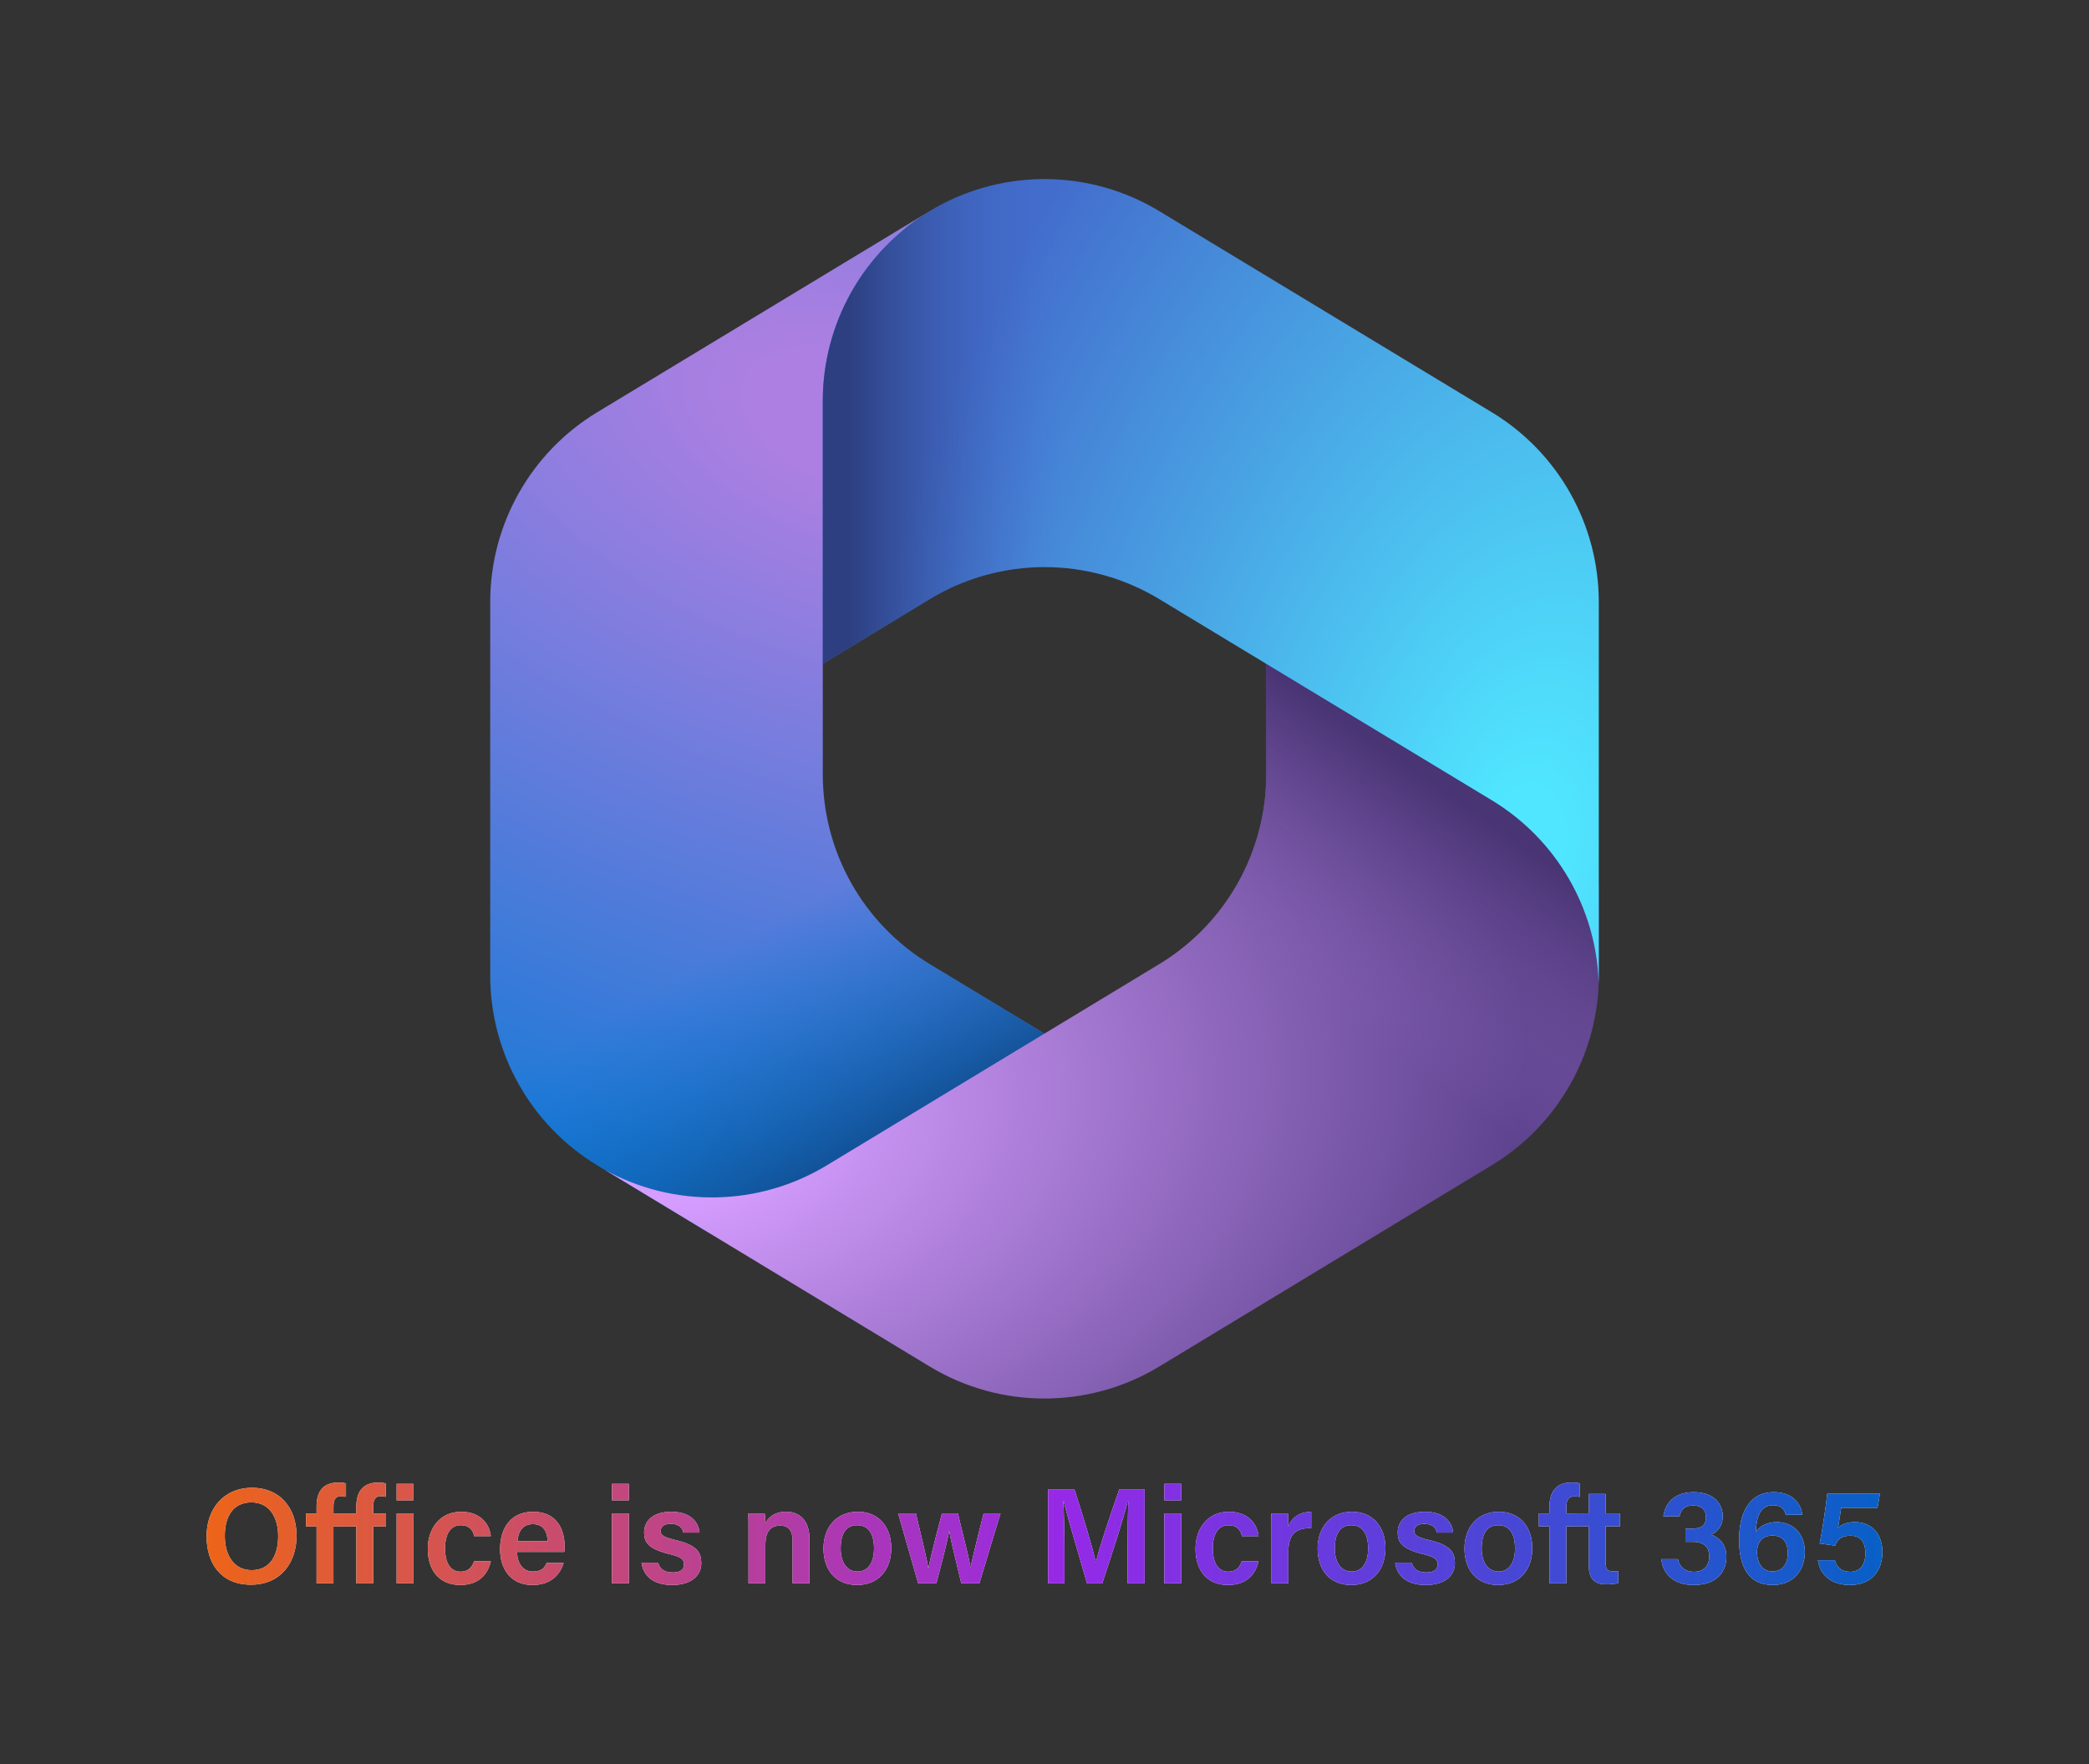 <?xml version="1.0" encoding="UTF-8"?><svg id="a" xmlns="http://www.w3.org/2000/svg" width="900" height="760" xmlns:xlink="http://www.w3.org/1999/xlink" viewBox="0 0 900 760"><rect x="0" y="0" width="900" height="760" fill="#333333" stroke="none"/><defs><radialGradient id="b" cx="429.9" cy="397.26" fx="429.9" fy="397.26" r="7.96" gradientTransform="translate(-24560.55 -32129.87) rotate(110.53) scale(50.05 -87.29)" gradientUnits="userSpaceOnUse"><stop offset=".06" stop-color="#ae7fe2"/><stop offset="1" stop-color="#0078d4"/></radialGradient><linearGradient id="c" x1="442.72" y1="332.98" x2="404.82" y2="398.52" gradientTransform="translate(-216.5 961.5) scale(1.5 -1.5)" gradientUnits="userSpaceOnUse"><stop offset="0" stop-color="#114a8b"/><stop offset="1" stop-color="#0078d4" stop-opacity="0"/></linearGradient><radialGradient id="d" cx="429.37" cy="397.52" fx="429.37" fy="397.52" r="7.96" gradientTransform="translate(-17717.55 15497.23) rotate(-8.37) scale(46.58 -30.77)" gradientUnits="userSpaceOnUse"><stop offset=".13" stop-color="#d59dff"/><stop offset="1" stop-color="#5e438f"/></radialGradient><linearGradient id="e" x1="535.82" y1="430.49" x2="495.21" y2="372.27" gradientTransform="translate(-216.5 961.5) scale(1.5 -1.5)" gradientUnits="userSpaceOnUse"><stop offset="0" stop-color="#493474"/><stop offset="1" stop-color="#8c66ba" stop-opacity="0"/></linearGradient><radialGradient id="f" cx="429.09" cy="397.87" fx="429.09" fy="397.87" r="7.96" gradientTransform="translate(22357.01 -19958.64) rotate(-165.77) scale(37.38 -62.93)" gradientUnits="userSpaceOnUse"><stop offset=".06" stop-color="#50e6ff"/><stop offset="1" stop-color="#436dcd"/></radialGradient><linearGradient id="g" x1="388.42" y1="474.15" x2="448.21" y2="474.15" gradientTransform="translate(-216.5 961.5) scale(1.5 -1.5)" gradientUnits="userSpaceOnUse"><stop offset="0" stop-color="#2d3f80"/><stop offset="1" stop-color="#436dcd" stop-opacity="0"/></linearGradient><linearGradient id="h" x1="89.01" y1="660.76" x2="810.99" y2="660.76" gradientUnits="userSpaceOnUse"><stop offset="0" stop-color="#ed6419"/><stop offset=".51" stop-color="#9629e7"/><stop offset="1" stop-color="#0860c7"/></linearGradient></defs><rect width="900" height="760" style="fill:#fff; opacity:0; stroke-width:0px;"/><path d="M403.24,89.38l-2.68,1.62c-4.27,2.58-8.29,5.47-12.04,8.62l7.74-5.44h65.68l11.94,90.41-59.7,59.7-59.7,41.5v47.85c0,33.42,17.47,64.41,46.06,81.72l62.85,38.04-132.79,77.46h-25.61l-47.73-28.89c-28.59-17.31-46.06-48.3-46.06-81.72v-160.91c0-33.43,17.48-64.43,46.08-81.73l143.28-86.67c.89-.54,1.78-1.06,2.68-1.56Z" style="fill:url(#b); stroke-width:0px;"/><path d="M403.24,89.38l-2.68,1.62c-4.27,2.58-8.29,5.47-12.04,8.62l7.74-5.44h65.68l11.94,90.41-59.7,59.7-59.7,41.5v47.85c0,33.42,17.47,64.41,46.06,81.72l62.85,38.04-132.79,77.46h-25.61l-47.73-28.89c-28.59-17.31-46.06-48.3-46.06-81.72v-160.91c0-33.43,17.48-64.43,46.08-81.73l143.28-86.67c.89-.54,1.78-1.06,2.68-1.56Z" style="fill:url(#c); stroke-width:0px;"/><path d="M545.52,280.12v53.5c0,33.42-17.47,64.41-46.06,81.72l-143.28,86.73c-29.31,17.74-65.78,18.38-95.61,1.92l139.96,84.72c30.41,18.41,68.52,18.41,98.93,0l143.28-86.73c28.59-17.31,46.06-48.3,46.06-81.72v-38.64l-11.94-17.91-131.34-83.58Z" style="fill:url(#d); stroke-width:0px;"/><path d="M545.52,280.12v53.5c0,33.42-17.47,64.41-46.06,81.72l-143.28,86.73c-29.31,17.74-65.78,18.38-95.61,1.92l139.96,84.72c30.41,18.41,68.52,18.41,98.93,0l143.28-86.73c28.59-17.31,46.06-48.3,46.06-81.72v-38.64l-11.94-17.91-131.34-83.58Z" style="fill:url(#e); stroke-width:0px;"/><path d="M642.72,177.62l-143.28-86.67c-29.45-17.82-66.13-18.37-96.03-1.66l-2.85,1.72c-28.61,17.3-46.08,48.3-46.08,81.73v113.24l46.08-27.88c30.4-18.38,68.48-18.38,98.88,0l143.28,86.67c27.71,16.76,44.98,46.38,46.03,78.61.03-1.04.05-2.08.05-3.13v-160.91c0-33.43-17.48-64.43-46.08-81.73Z" style="fill:url(#f); stroke-width:0px;"/><path d="M642.72,177.62l-143.28-86.67c-29.45-17.82-66.13-18.37-96.03-1.66l-2.85,1.72c-28.61,17.3-46.08,48.3-46.08,81.73v113.24l46.08-27.88c30.4-18.38,68.48-18.38,98.88,0l143.28,86.67c27.71,16.76,44.98,46.38,46.03,78.61.03-1.04.05-2.08.05-3.13v-160.91c0-33.43-17.48-64.43-46.08-81.73Z" style="fill:url(#g); stroke-width:0px;"/><path d="M127.77,661.67c0,11.26-6.63,21.05-19.65,21.05s-19.12-9.27-19.12-20.88,7.15-20.88,19.65-20.88c11.73,0,19.12,8.45,19.12,20.7ZM96.86,661.67c0,8.21,3.81,14.78,11.55,14.78,8.33,0,11.44-6.92,11.44-14.66s-3.52-14.54-11.55-14.54-11.44,6.28-11.44,14.43Z" style="fill:#fff; stroke-width:0px;"/><path d="M143.66,657.57v24.57h-7.27v-24.57h-4.57v-5.57h4.57v-2.99c0-6.04,2.4-10.32,9.44-10.32,1.29,0,2.46.12,3.23.41v5.75c-.7-.18-1.41-.29-2.11-.29-2.46,0-3.28,1.64-3.28,4.52v2.93h9.85v-2.99c0-6.04,2.52-10.32,9.44-10.32,1.29,0,2.46.12,3.23.41v5.75c-.7-.18-1.41-.29-2.11-.29-2.46,0-3.28,1.64-3.28,4.52v2.93h5.51v5.57h-5.51v24.57h-7.27v-24.57h-9.85Z" style="fill:#fff; stroke-width:0px;"/><path d="M170.88,646.36v-7.1h7.27v7.1h-7.27ZM170.88,651.99h7.27v30.14h-7.27v-30.14Z" style="fill:#fff; stroke-width:0px;"/><path d="M211.46,672.58c-1.11,5.04-4.63,10.26-13.2,10.26-9.03,0-13.96-6.33-13.96-15.6,0-8.74,5.22-15.95,14.37-15.95,9.62,0,12.55,6.92,12.78,10.5h-7.15c-.59-2.7-2.17-4.69-5.81-4.69-4.34,0-6.74,3.75-6.74,9.91,0,6.57,2.46,10.09,6.69,10.09,3.17,0,4.93-1.82,5.81-4.52h7.21Z" style="fill:#fff; stroke-width:0px;"/><path d="M222.78,668.59c0,4.52,2.29,8.45,6.8,8.45,3.87,0,5.1-1.76,5.92-3.69h7.33c-1.11,3.75-4.4,9.5-13.49,9.5-9.74,0-13.9-7.51-13.9-15.37,0-9.32,4.75-16.19,14.25-16.19,10.15,0,13.55,7.56,13.55,14.72,0,1,0,1.7-.12,2.58h-20.35ZM235.91,663.96c-.06-4.05-1.82-7.33-6.28-7.33s-6.28,3.05-6.69,7.33h12.96Z" style="fill:#fff; stroke-width:0px;"/><path d="M263.65,646.36v-7.1h7.27v7.1h-7.27ZM263.65,651.99h7.27v30.14h-7.27v-30.14Z" style="fill:#fff; stroke-width:0px;"/><path d="M283.53,673.22c.7,2.7,2.81,4.22,6.28,4.22s4.87-1.35,4.87-3.46c0-2.29-1.35-3.23-6.1-4.4-9.44-2.29-11.08-5.22-11.08-9.38,0-4.4,3.11-8.91,11.73-8.91s11.85,4.81,12.14,8.97h-6.98c-.29-1.41-1.29-3.75-5.45-3.75-3.28,0-4.28,1.52-4.28,3.11,0,1.7,1.06,2.58,6.16,3.81,9.74,2.23,11.32,5.57,11.32,10.03,0,5.04-3.93,9.38-12.55,9.38s-12.49-4.28-13.2-9.62h7.16Z" style="fill:#fff; stroke-width:0px;"/><path d="M322.47,659.56c0-2.58,0-5.28-.06-7.56h7.04c.18.82.29,3.28.29,4.22,1.06-2.11,3.52-4.93,8.97-4.93,5.92,0,10.03,3.87,10.03,11.61v19.24h-7.27v-18.42c0-3.75-1.35-6.45-5.34-6.45-4.28,0-6.39,2.76-6.39,8.33v16.54h-7.27v-22.58Z" style="fill:#fff; stroke-width:0px;"/><path d="M383.99,667.01c0,8.97-5.28,15.83-14.72,15.83s-14.49-6.69-14.49-15.72,5.45-15.83,14.84-15.83c8.74,0,14.37,6.28,14.37,15.72ZM362.18,667.07c0,6.1,2.76,9.97,7.27,9.97s7.1-3.81,7.1-9.91c0-6.51-2.52-10.03-7.21-10.03s-7.15,3.4-7.15,9.97Z" style="fill:#fff; stroke-width:0px;"/><path d="M394.61,651.99c3.05,12.78,4.75,20.06,5.34,23.58h.06c.59-3.17,1.88-8.8,5.81-23.58h6.86c3.81,15.6,4.99,20.12,5.4,23.22h.06c.7-3.17,1.7-7.68,5.63-23.22h7.27l-9.09,30.14h-7.8c-2.64-11.26-4.57-18.71-5.22-22.46h-.06c-.53,3.64-2.52,11.26-5.45,22.46h-7.86l-8.62-30.14h7.68Z" style="fill:#fff; stroke-width:0px;"/><path d="M485.8,666.19c0-7.1.12-14.84.29-19.29h-.29c-1.82,7.68-6.74,22.52-10.91,35.25h-6.57c-3.11-10.85-8.21-27.68-10.03-35.36h-.23c.35,4.75.53,13.31.53,20.29v15.07h-7.04v-40.58h11.32c3.7,11.32,7.98,25.63,9.21,31.38h.12c.94-4.87,6.16-20.29,10.03-31.38h10.91v40.58h-7.33v-15.95Z" style="fill:#fff; stroke-width:0px;"/><path d="M501.64,646.36v-7.1h7.27v7.1h-7.27ZM501.64,651.99h7.27v30.14h-7.27v-30.14Z" style="fill:#fff; stroke-width:0px;"/><path d="M542.22,672.58c-1.11,5.04-4.63,10.26-13.2,10.26-9.03,0-13.96-6.33-13.96-15.6,0-8.74,5.22-15.95,14.37-15.95,9.62,0,12.55,6.92,12.78,10.5h-7.15c-.59-2.7-2.17-4.69-5.81-4.69-4.34,0-6.74,3.75-6.74,9.91,0,6.57,2.46,10.09,6.69,10.09,3.17,0,4.93-1.82,5.81-4.52h7.21Z" style="fill:#fff; stroke-width:0px;"/><path d="M547.79,660.15c0-3.4,0-5.92-.06-8.15h7.15c.12.7.18,3.52.18,5.57,1.41-3.64,4.75-6.22,9.85-6.28v7.04c-6.1-.06-9.85,2.11-9.85,10.15v13.66h-7.27v-21.99Z" style="fill:#fff; stroke-width:0px;"/><path d="M596.88,667.01c0,8.97-5.28,15.83-14.72,15.83s-14.49-6.69-14.49-15.72,5.45-15.83,14.84-15.83c8.74,0,14.37,6.28,14.37,15.72ZM575.06,667.07c0,6.1,2.76,9.97,7.27,9.97s7.1-3.81,7.1-9.91c0-6.51-2.52-10.03-7.21-10.03s-7.15,3.4-7.15,9.97Z" style="fill:#fff; stroke-width:0px;"/><path d="M608.2,673.22c.7,2.7,2.81,4.22,6.28,4.22s4.87-1.35,4.87-3.46c0-2.29-1.35-3.23-6.1-4.4-9.44-2.29-11.08-5.22-11.08-9.38,0-4.4,3.11-8.91,11.73-8.91s11.85,4.81,12.14,8.97h-6.98c-.29-1.41-1.29-3.75-5.45-3.75-3.28,0-4.28,1.52-4.28,3.11,0,1.7,1.06,2.58,6.16,3.81,9.74,2.23,11.32,5.57,11.32,10.03,0,5.04-3.93,9.38-12.55,9.38s-12.49-4.28-13.2-9.62h7.15Z" style="fill:#fff; stroke-width:0px;"/><path d="M660.16,667.01c0,8.97-5.28,15.83-14.72,15.83s-14.49-6.69-14.49-15.72,5.45-15.83,14.84-15.83c8.74,0,14.37,6.28,14.37,15.72ZM638.34,667.07c0,6.1,2.76,9.97,7.27,9.97s7.1-3.81,7.1-9.91c0-6.51-2.52-10.03-7.21-10.03s-7.15,3.4-7.15,9.97Z" style="fill:#fff; stroke-width:0px;"/><path d="M667.55,682.14v-24.57h-4.57v-5.57h4.57v-2.99c0-5.98,2.76-10.32,9.33-10.32,1.29,0,2.93.12,3.69.35v5.86c-.53-.12-1.35-.23-2.05-.23-2.7,0-3.69,1.23-3.69,4.87v2.46h5.51v5.57h-5.51v24.57h-7.27Z" style="fill:#fff; stroke-width:0px;"/><path d="M679.69,651.99h4.81v-8.39h7.27v8.39h6.16v5.57h-6.16v15.83c0,2.52.7,3.58,3.28,3.58.59,0,1.47,0,2.17-.12v5.1c-1.52.53-3.64.59-5.28.59-5.45,0-7.45-2.93-7.45-8.09v-16.89h-4.81v-5.57Z" style="fill:#fff; stroke-width:0px;"/><path d="M716.63,653.22c.59-4.75,3.93-10.38,13.08-10.38,8.62,0,12.49,4.99,12.49,10.32,0,4.69-2.7,6.98-4.87,7.92v.12c2.81,1,6.45,3.58,6.45,9.5s-3.58,12.14-14.13,12.14c-9.79,0-13.43-5.98-13.9-11.14h7.15c.59,2.93,2.7,5.45,6.98,5.45s6.51-2.87,6.51-6.57c0-4.11-2.29-6.33-7.04-6.33h-3.23v-5.69h2.82c4.28,0,6.04-1.52,6.04-5.04,0-2.93-1.82-4.93-5.51-4.93-4.16,0-5.34,2.29-5.87,4.63h-6.98Z" style="fill:#fff; stroke-width:0px;"/><path d="M769.36,652.58c-.53-2.17-1.88-4.11-5.45-4.11-5.63,0-7.21,5.28-7.45,11.5,1.58-2.23,4.4-4.22,9.09-4.22,7.21,0,12.02,5.28,12.02,12.84,0,8.03-4.98,14.25-13.78,14.25-11.03,0-14.54-8.62-14.54-19.53,0-10.2,3.52-20.47,15.01-20.47,8.21,0,11.79,5.22,12.2,9.74h-7.1ZM770.23,669.18c0-3.87-1.47-7.62-6.57-7.62-4.11,0-6.69,2.46-6.69,7.39,0,3.17,1.52,8.03,6.63,8.03,4.63,0,6.63-3.58,6.63-7.8Z" style="fill:#fff; stroke-width:0px;"/><path d="M808.88,649.59h-15.66c-.29,2.4-1.05,6.86-1.35,8.62,1.47-1.41,3.81-2.46,7.33-2.46,7.39,0,11.79,5.34,11.79,12.84s-4.05,14.25-14.07,14.25c-7.39,0-12.78-3.87-13.72-10.67h7.33c.76,2.99,2.87,4.99,6.57,4.99,4.4,0,6.57-3.23,6.57-7.98,0-4.34-1.7-7.57-6.45-7.57-3.99,0-5.57,1.7-6.63,4.28l-6.63-.94c1.06-4.93,2.7-16.25,3.28-21.41h22.7l-1.05,6.04Z" style="fill:#fff; stroke-width:0px;"/><path d="M127.77,661.67c0,11.26-6.63,21.05-19.65,21.05s-19.12-9.27-19.12-20.88,7.15-20.88,19.65-20.88c11.73,0,19.12,8.45,19.12,20.7ZM96.86,661.67c0,8.21,3.81,14.78,11.55,14.78,8.33,0,11.44-6.92,11.44-14.66s-3.52-14.54-11.55-14.54-11.44,6.28-11.44,14.43Z" style="fill:url(#h); stroke-width:0px;"/><path d="M143.66,657.57v24.57h-7.27v-24.57h-4.57v-5.57h4.57v-2.99c0-6.04,2.4-10.32,9.44-10.32,1.29,0,2.46.12,3.23.41v5.75c-.7-.18-1.41-.29-2.11-.29-2.46,0-3.28,1.64-3.28,4.52v2.93h9.85v-2.99c0-6.04,2.52-10.32,9.44-10.32,1.29,0,2.46.12,3.23.41v5.75c-.7-.18-1.41-.29-2.11-.29-2.46,0-3.28,1.64-3.28,4.52v2.93h5.51v5.57h-5.51v24.57h-7.27v-24.57h-9.85Z" style="fill:url(#h); stroke-width:0px;"/><path d="M170.88,646.36v-7.1h7.27v7.1h-7.27ZM170.88,651.99h7.27v30.14h-7.27v-30.14Z" style="fill:url(#h); stroke-width:0px;"/><path d="M211.46,672.58c-1.11,5.04-4.63,10.26-13.2,10.26-9.03,0-13.96-6.33-13.96-15.6,0-8.74,5.22-15.95,14.37-15.95,9.62,0,12.55,6.92,12.78,10.5h-7.15c-.59-2.7-2.17-4.69-5.81-4.69-4.34,0-6.74,3.75-6.74,9.91,0,6.57,2.46,10.09,6.69,10.09,3.17,0,4.93-1.82,5.81-4.52h7.21Z" style="fill:url(#h); stroke-width:0px;"/><path d="M222.78,668.59c0,4.52,2.29,8.45,6.8,8.45,3.87,0,5.1-1.76,5.92-3.69h7.33c-1.11,3.75-4.4,9.5-13.49,9.5-9.74,0-13.9-7.51-13.9-15.37,0-9.32,4.75-16.19,14.25-16.19,10.15,0,13.55,7.56,13.55,14.72,0,1,0,1.7-.12,2.58h-20.35ZM235.91,663.96c-.06-4.05-1.82-7.33-6.28-7.33s-6.28,3.05-6.69,7.33h12.96Z" style="fill:url(#h); stroke-width:0px;"/><path d="M263.65,646.36v-7.1h7.27v7.1h-7.27ZM263.65,651.99h7.27v30.14h-7.27v-30.14Z" style="fill:url(#h); stroke-width:0px;"/><path d="M283.53,673.22c.7,2.7,2.81,4.22,6.28,4.22s4.87-1.35,4.87-3.46c0-2.29-1.35-3.23-6.1-4.4-9.44-2.29-11.08-5.22-11.08-9.38,0-4.4,3.11-8.91,11.73-8.91s11.85,4.81,12.14,8.97h-6.98c-.29-1.41-1.29-3.75-5.45-3.75-3.28,0-4.28,1.52-4.28,3.11,0,1.7,1.06,2.58,6.16,3.81,9.74,2.23,11.32,5.57,11.32,10.03,0,5.04-3.93,9.38-12.55,9.38s-12.49-4.28-13.2-9.62h7.16Z" style="fill:url(#h); stroke-width:0px;"/><path d="M322.47,659.56c0-2.58,0-5.28-.06-7.56h7.04c.18.82.29,3.28.29,4.22,1.06-2.11,3.52-4.93,8.97-4.93,5.92,0,10.03,3.87,10.03,11.61v19.24h-7.27v-18.42c0-3.75-1.35-6.45-5.34-6.45-4.28,0-6.39,2.76-6.39,8.33v16.54h-7.27v-22.58Z" style="fill:url(#h); stroke-width:0px;"/><path d="M383.99,667.01c0,8.97-5.28,15.83-14.72,15.83s-14.49-6.69-14.49-15.72,5.45-15.83,14.84-15.83c8.74,0,14.37,6.28,14.37,15.72ZM362.18,667.07c0,6.1,2.76,9.97,7.27,9.97s7.1-3.81,7.1-9.91c0-6.51-2.52-10.03-7.21-10.03s-7.15,3.4-7.15,9.97Z" style="fill:url(#h); stroke-width:0px;"/><path d="M394.61,651.99c3.05,12.78,4.75,20.06,5.34,23.58h.06c.59-3.17,1.88-8.8,5.81-23.58h6.86c3.81,15.6,4.99,20.12,5.4,23.22h.06c.7-3.17,1.7-7.68,5.63-23.22h7.27l-9.09,30.14h-7.8c-2.64-11.26-4.57-18.71-5.22-22.46h-.06c-.53,3.64-2.52,11.26-5.45,22.46h-7.86l-8.62-30.14h7.68Z" style="fill:url(#h); stroke-width:0px;"/><path d="M485.8,666.19c0-7.1.12-14.84.29-19.29h-.29c-1.82,7.68-6.74,22.52-10.91,35.25h-6.57c-3.11-10.85-8.21-27.68-10.03-35.36h-.23c.35,4.75.53,13.31.53,20.29v15.07h-7.04v-40.58h11.32c3.7,11.32,7.98,25.63,9.21,31.38h.12c.94-4.87,6.16-20.29,10.03-31.38h10.91v40.58h-7.33v-15.95Z" style="fill:url(#h); stroke-width:0px;"/><path d="M501.64,646.36v-7.1h7.27v7.1h-7.27ZM501.64,651.99h7.27v30.14h-7.27v-30.14Z" style="fill:url(#h); stroke-width:0px;"/><path d="M542.22,672.58c-1.11,5.04-4.63,10.26-13.2,10.26-9.03,0-13.96-6.33-13.96-15.6,0-8.74,5.22-15.95,14.37-15.95,9.62,0,12.55,6.92,12.78,10.5h-7.15c-.59-2.7-2.17-4.69-5.81-4.69-4.34,0-6.74,3.75-6.74,9.91,0,6.57,2.46,10.09,6.69,10.09,3.17,0,4.93-1.82,5.81-4.52h7.21Z" style="fill:url(#h); stroke-width:0px;"/><path d="M547.79,660.15c0-3.4,0-5.92-.06-8.15h7.15c.12.7.18,3.52.18,5.57,1.41-3.64,4.75-6.22,9.85-6.28v7.04c-6.1-.06-9.85,2.11-9.85,10.15v13.66h-7.27v-21.99Z" style="fill:url(#h); stroke-width:0px;"/><path d="M596.88,667.01c0,8.97-5.28,15.83-14.72,15.83s-14.49-6.69-14.49-15.72,5.45-15.83,14.84-15.83c8.74,0,14.37,6.28,14.37,15.72ZM575.06,667.07c0,6.1,2.76,9.97,7.27,9.97s7.1-3.81,7.1-9.91c0-6.51-2.52-10.03-7.21-10.03s-7.15,3.4-7.15,9.97Z" style="fill:url(#h); stroke-width:0px;"/><path d="M608.2,673.22c.7,2.7,2.81,4.22,6.28,4.22s4.87-1.35,4.87-3.46c0-2.29-1.35-3.23-6.1-4.4-9.44-2.29-11.08-5.22-11.08-9.38,0-4.4,3.11-8.91,11.73-8.91s11.85,4.81,12.14,8.97h-6.98c-.29-1.41-1.29-3.75-5.45-3.75-3.28,0-4.28,1.52-4.28,3.11,0,1.7,1.06,2.58,6.16,3.81,9.74,2.23,11.32,5.57,11.32,10.03,0,5.04-3.93,9.38-12.55,9.38s-12.49-4.28-13.2-9.62h7.15Z" style="fill:url(#h); stroke-width:0px;"/><path d="M660.16,667.01c0,8.97-5.28,15.83-14.72,15.83s-14.49-6.69-14.49-15.72,5.45-15.83,14.84-15.83c8.74,0,14.37,6.28,14.37,15.72ZM638.34,667.07c0,6.1,2.76,9.97,7.27,9.97s7.1-3.81,7.1-9.91c0-6.51-2.52-10.03-7.21-10.03s-7.15,3.4-7.15,9.97Z" style="fill:url(#h); stroke-width:0px;"/><path d="M667.55,682.14v-24.57h-4.57v-5.57h4.57v-2.99c0-5.98,2.76-10.32,9.33-10.32,1.29,0,2.93.12,3.69.35v5.86c-.53-.12-1.35-.23-2.05-.23-2.7,0-3.69,1.23-3.69,4.87v2.46h5.51v5.57h-5.51v24.57h-7.27Z" style="fill:url(#h); stroke-width:0px;"/><path d="M679.69,651.99h4.81v-8.39h7.27v8.39h6.16v5.57h-6.16v15.83c0,2.52.7,3.58,3.28,3.58.59,0,1.47,0,2.17-.12v5.1c-1.52.53-3.64.59-5.28.59-5.45,0-7.45-2.93-7.45-8.09v-16.89h-4.81v-5.57Z" style="fill:url(#h); stroke-width:0px;"/><path d="M716.63,653.22c.59-4.75,3.93-10.38,13.08-10.38,8.62,0,12.49,4.99,12.49,10.32,0,4.69-2.7,6.98-4.87,7.92v.12c2.81,1,6.45,3.58,6.45,9.5s-3.58,12.14-14.13,12.14c-9.79,0-13.43-5.98-13.9-11.14h7.15c.59,2.93,2.7,5.45,6.98,5.45s6.51-2.87,6.51-6.57c0-4.11-2.29-6.33-7.04-6.33h-3.23v-5.69h2.82c4.28,0,6.04-1.52,6.04-5.04,0-2.93-1.82-4.93-5.51-4.93-4.16,0-5.34,2.29-5.87,4.63h-6.98Z" style="fill:url(#h); stroke-width:0px;"/><path d="M769.36,652.58c-.53-2.17-1.88-4.11-5.45-4.11-5.63,0-7.21,5.28-7.45,11.5,1.58-2.23,4.4-4.22,9.09-4.22,7.21,0,12.02,5.28,12.02,12.84,0,8.03-4.98,14.25-13.78,14.25-11.03,0-14.54-8.62-14.54-19.53,0-10.2,3.52-20.47,15.01-20.47,8.21,0,11.79,5.22,12.2,9.74h-7.1ZM770.23,669.18c0-3.87-1.47-7.62-6.57-7.62-4.11,0-6.69,2.46-6.69,7.39,0,3.17,1.52,8.03,6.63,8.03,4.63,0,6.63-3.58,6.63-7.8Z" style="fill:url(#h); stroke-width:0px;"/><path d="M808.88,649.59h-15.66c-.29,2.4-1.05,6.86-1.35,8.62,1.47-1.41,3.81-2.46,7.33-2.46,7.39,0,11.79,5.34,11.79,12.84s-4.05,14.25-14.07,14.25c-7.39,0-12.78-3.87-13.72-10.67h7.33c.76,2.99,2.87,4.99,6.57,4.99,4.4,0,6.57-3.23,6.57-7.98,0-4.34-1.7-7.57-6.45-7.57-3.99,0-5.57,1.7-6.63,4.28l-6.63-.94c1.06-4.93,2.7-16.25,3.28-21.41h22.7l-1.05,6.04Z" style="fill:url(#h); stroke-width:0px;"/></svg>